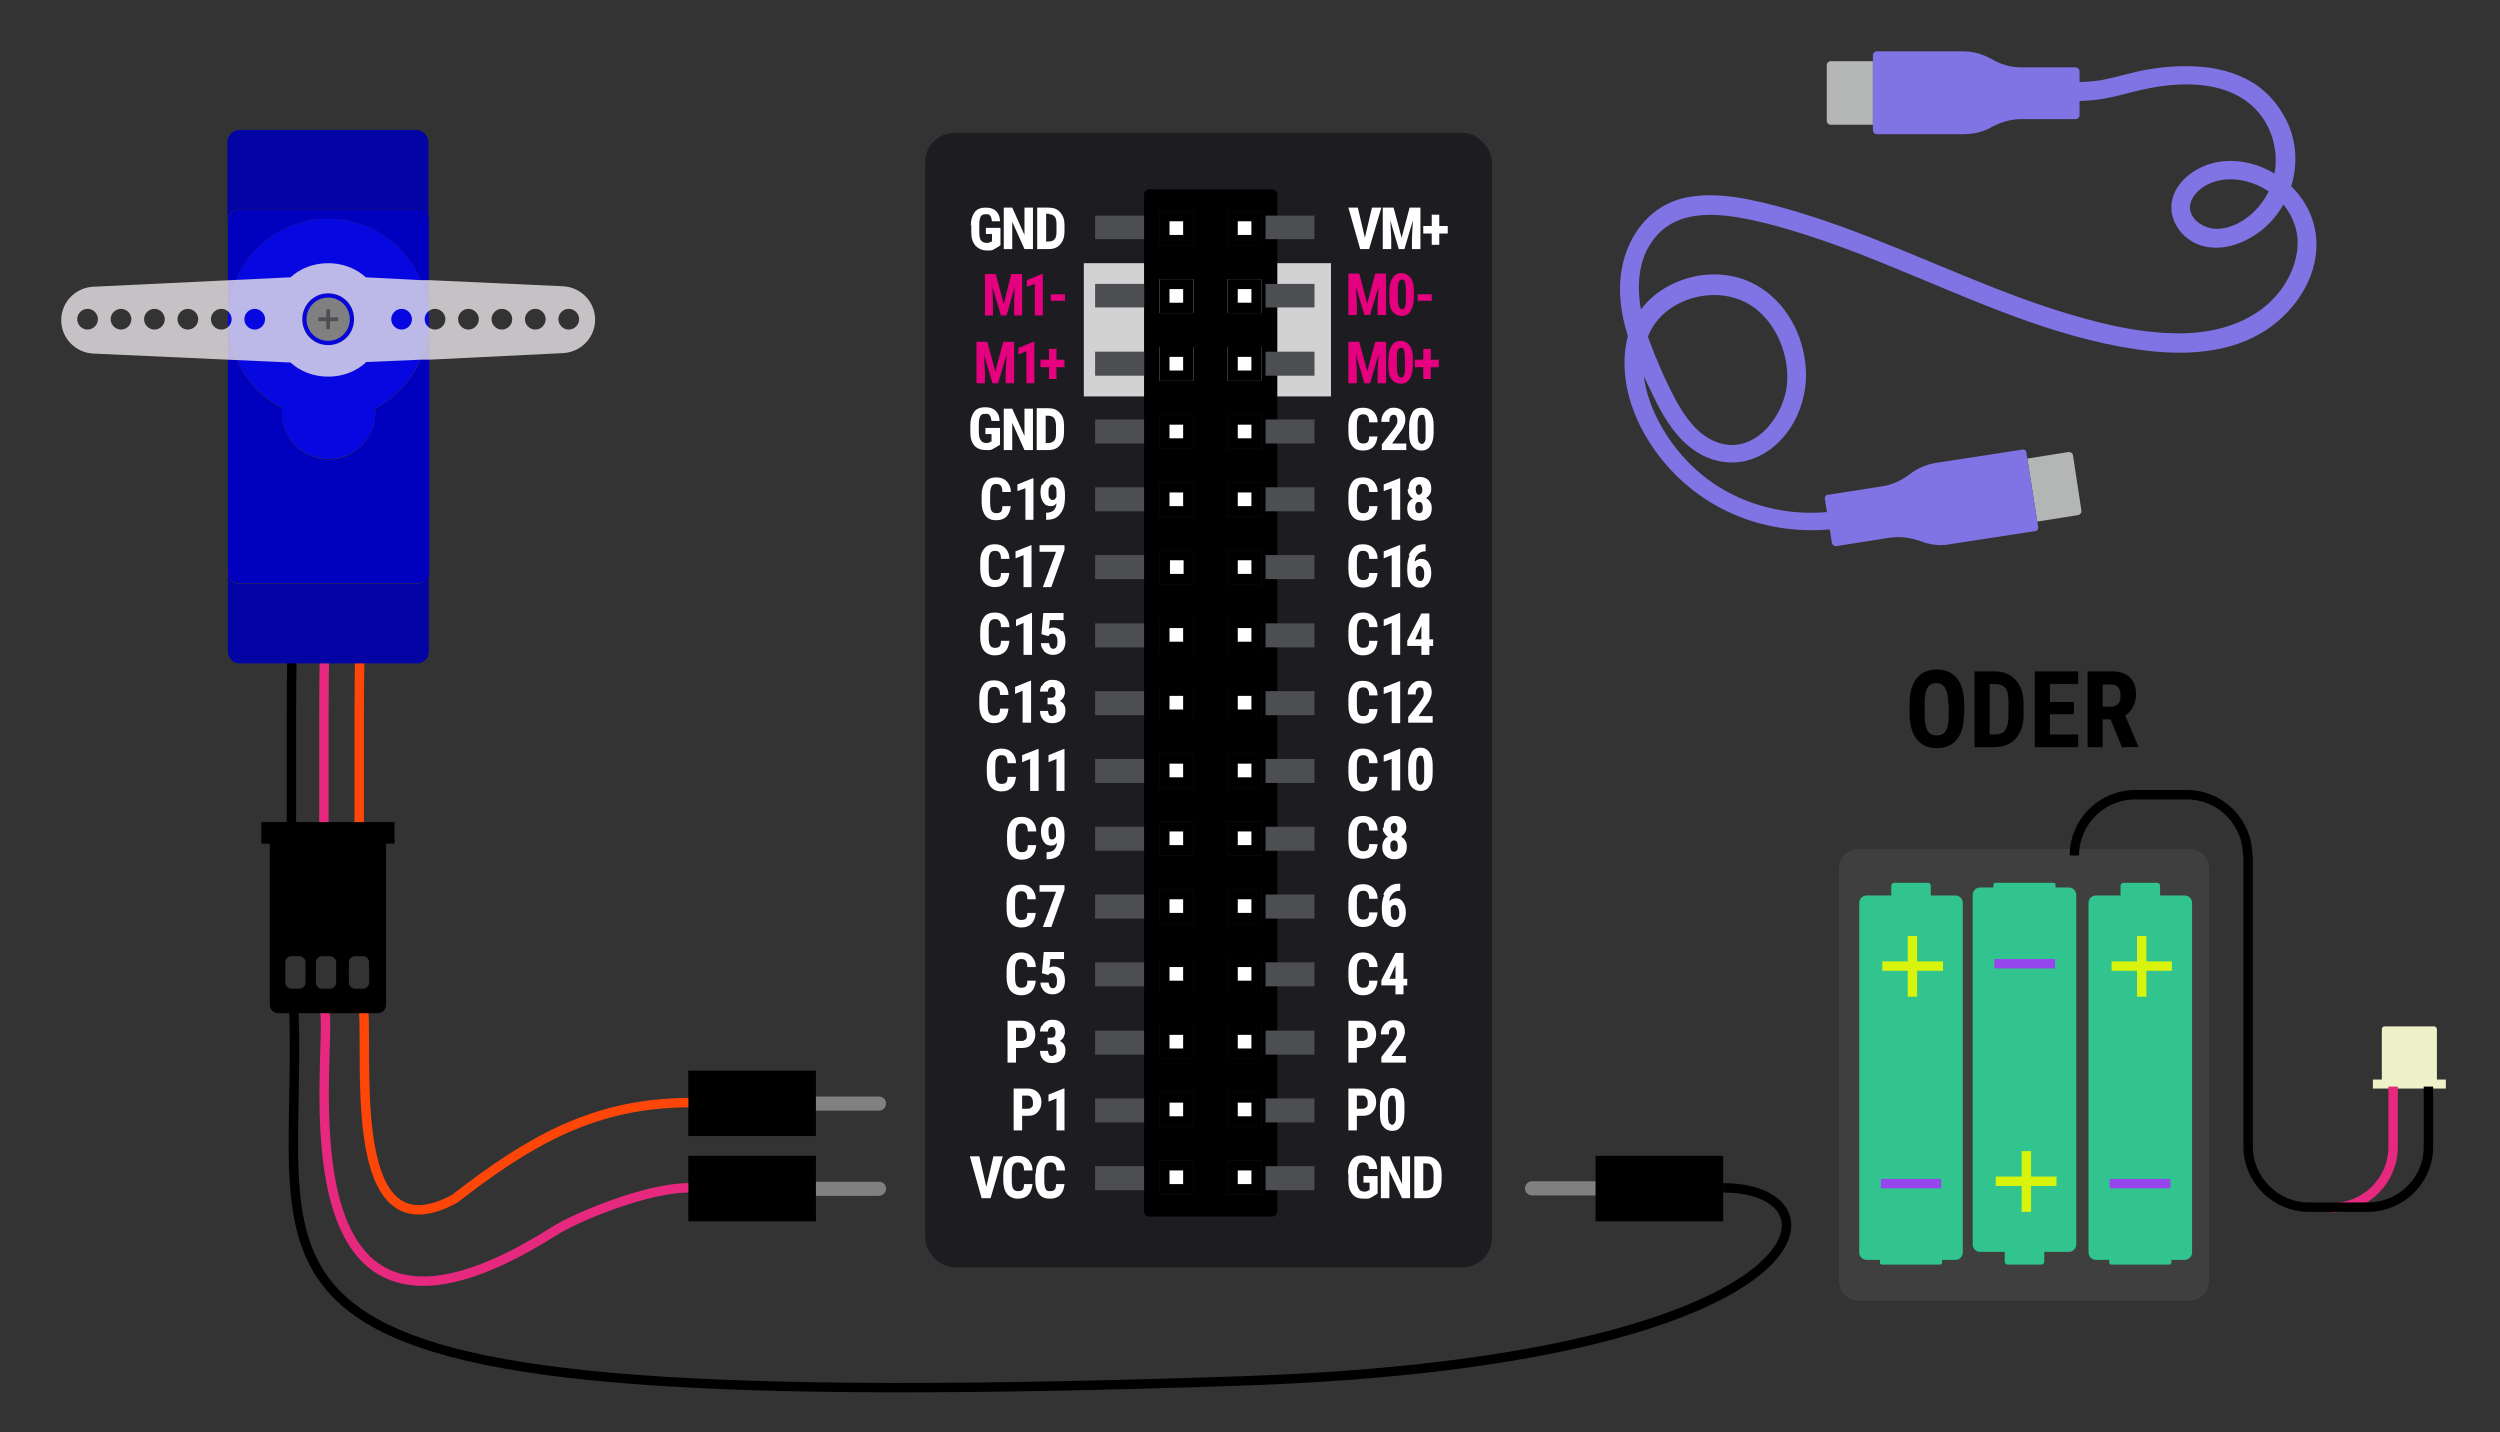 <?xml version="1.0" encoding="UTF-8"?>
<svg id="Ebene_2" xmlns="http://www.w3.org/2000/svg" version="1.1" viewBox="0 0 531 304.2">
  <rect x="0" y="0" width="531" height="304.2" fill="#333333" stroke="none"/>
  <!-- Generator: Adobe Illustrator 29.6.1, SVG Export Plug-In . SVG Version: 2.1.1 Build 9)  -->
  <defs>
    <style>
      .st0, .st1, .st2, .st3, .st4, .st5, .st6 {
        fill: none;
      }

      .st7 {
        fill: #3f3f3f;
      }

      .st8 {
        fill: #b4b5b5;
      }

      .st9 {
        fill: gray;
      }

      .st1 {
        stroke: #e6287e;
      }

      .st1, .st2, .st10, .st3, .st4, .st5, .st6 {
        stroke-miterlimit: 10;
      }

      .st1, .st2, .st10, .st5 {
        stroke-width: 2px;
      }

      .st11 {
        fill: #e4007e;
      }

      .st12 {
        fill: #eff1c8;
      }

      .st13 {
        fill: #c1c5c6;
      }

      .st2 {
        stroke: #ff4609;
      }

      .st14 {
        fill: #0000be;
      }

      .st15, .st10, .st16 {
        fill: #fff;
      }

      .st10, .st5 {
        stroke: #000;
      }

      .st17 {
        fill: #0707e1;
      }

      .st3 {
        stroke: #4d4e51;
        stroke-width: .8px;
      }

      .st4 {
        stroke: #d8f40c;
      }

      .st4, .st6 {
        stroke-width: 2px;
      }

      .st18 {
        fill: #4d4e51;
        fill-rule: evenodd;
      }

      .st19 {
        fill: #0404a4;
      }

      .st20 {
        fill: #0606dc;
      }

      .st21 {
        fill: #31c48f;
      }

      .st22 {
        fill: #eae5e8;
      }

      .st22, .st16 {
        isolation: isolate;
        opacity: .8;
      }

      .st6 {
        stroke: #9745ed;
      }

      .st23 {
        fill: #1d1d21;
      }

      .st24 {
        fill: #8073e4;
      }
    </style>
  </defs>
  <g id="Ebene_2-2">
    <g id="Ebene_1-2">
      <rect class="st23" x="196.5" y="28.2" width="120.4" height="241" rx="6.3" ry="6.3"/>
      <rect class="st16" x="230.2" y="55.9" width="52.5" height="28.3"/>
      <g id="Steckleiste">
        <path d="M244.1,258.4h26.1c.6,0,1.1-.5,1.1-1.1V41.3c0-.6-.5-1.1-1.1-1.1h-26.1c-.6,0-1.1.5-1.1,1.1v216c0,.6.5,1.1,1.1,1.1h0ZM246.3,145.7h7.2v7.2h-7.2v-7.2ZM267.9,246.5v7.2h-7.2v-7.2h7.2ZM253.5,246.5v7.2h-7.2v-7.2h7.2ZM267.9,232.1v7.2h-7.2v-7.2h7.2ZM253.5,232.1v7.2h-7.2v-7.2h7.2ZM267.9,217.7v7.2h-7.2v-7.2h7.2ZM253.5,217.7v7.2h-7.2v-7.2h7.2ZM267.9,203.3v7.2h-7.2v-7.2h7.2ZM253.5,203.3v7.2h-7.2v-7.2h7.2ZM267.9,188.9v7.2h-7.2v-7.2h7.2ZM253.5,188.9v7.2h-7.2v-7.2h7.2ZM267.9,174.5v7.2h-7.2v-7.2h7.2ZM253.5,174.5v7.2h-7.2v-7.2h7.2ZM267.9,160.1v7.2h-7.2v-7.2h7.2ZM253.5,160.1v7.2h-7.2v-7.2h7.2ZM267.9,145.7v7.2h-7.2v-7.2h7.2ZM267.9,131.3v7.2h-7.2v-7.2h7.2ZM253.5,131.3v7.2h-7.2v-7.2h7.2ZM267.9,116.9v7.2h-7.2v-7.2s7.2,0,7.2,0ZM253.5,116.9v7.2h-7.2v-7.2s7.2,0,7.2,0ZM267.9,102.5v7.2h-7.2v-7.2h7.2ZM253.5,102.5v7.2h-7.2v-7.2h7.2ZM267.9,88.1v7.2h-7.2v-7.2s7.2,0,7.2,0ZM253.5,88.1v7.2h-7.2v-7.2s7.2,0,7.2,0ZM267.9,73.7v7.2h-7.2v-7.2h7.2ZM253.5,73.7v7.2h-7.2v-7.2h7.2ZM267.9,59.3v7.2h-7.2v-7.2h7.2ZM253.5,59.3v7.2h-7.2v-7.2h7.2ZM267.9,44.9v7.2h-7.2v-7.2h7.2ZM253.5,44.9v7.2h-7.2v-7.2h7.2Z"/>
        <g id="Aussen">
          <path d="M260.7,253.7h7.2v-7.2h-7.2v7.2ZM266.8,247.6v4.9h-4.9v-4.9h4.9Z"/>
          <path d="M260.7,239.3h7.2v-7.2h-7.2v7.2ZM266.8,233.2v4.9h-4.9v-4.9h4.9Z"/>
          <path d="M260.7,224.9h7.2v-7.2h-7.2v7.2ZM266.8,218.8v4.9h-4.9v-4.9h4.9Z"/>
          <path d="M260.7,210.5h7.2v-7.2h-7.2v7.2ZM266.8,204.4v4.9h-4.9v-4.9h4.9Z"/>
          <path d="M260.7,196.1h7.2v-7.2h-7.2v7.2ZM266.8,190v4.9h-4.9v-4.9h4.9Z"/>
          <path d="M260.7,181.7h7.2v-7.2h-7.2v7.2ZM266.8,175.6v4.9h-4.9v-4.9h4.9Z"/>
          <path d="M260.7,167.3h7.2v-7.2h-7.2v7.2ZM266.8,161.2v4.9h-4.9v-4.9h4.9Z"/>
          <path d="M260.7,152.9h7.2v-7.2h-7.2v7.2ZM266.8,146.8v4.9h-4.9v-4.9h4.9Z"/>
          <path d="M260.7,138.5h7.2v-7.2h-7.2v7.2ZM266.8,132.4v4.9h-4.9v-4.9h4.9Z"/>
          <path d="M260.7,124.1h7.2v-7.2h-7.2v7.2ZM266.8,118v4.9h-4.9v-4.9h4.9Z"/>
          <path d="M260.7,109.7h7.2v-7.2h-7.2v7.2ZM266.8,103.6v4.9h-4.9v-4.9h4.9Z"/>
          <path d="M260.7,95.3h7.2v-7.2h-7.2s0,7.2,0,7.2ZM266.8,89.2v4.9h-4.9v-4.9h4.9Z"/>
          <path d="M260.7,80.9h7.2v-7.2h-7.2v7.2ZM266.8,74.8v4.9h-4.9v-4.9h4.9Z"/>
          <path d="M260.7,66.5h7.2v-7.2h-7.2v7.2ZM266.8,60.4v4.9h-4.9v-4.9h4.9Z"/>
          <path d="M260.7,52.1h7.2v-7.2h-7.2v7.2ZM266.8,46v4.9h-4.9v-4.9s4.9,0,4.9,0Z"/>
          <path d="M246.3,253.7h7.2v-7.2h-7.2v7.2ZM252.4,247.6v4.9h-4.9v-4.9h4.9Z"/>
          <path d="M246.3,239.3h7.2v-7.2h-7.2v7.2ZM252.4,233.2v4.9h-4.9v-4.9h4.9Z"/>
          <path d="M246.3,224.9h7.2v-7.2h-7.2v7.2ZM252.4,218.8v4.9h-4.9v-4.9h4.9Z"/>
          <path d="M246.3,210.5h7.2v-7.2h-7.2v7.2ZM252.4,204.4v4.9h-4.9v-4.9h4.9Z"/>
          <path d="M246.3,196.1h7.2v-7.2h-7.2v7.2ZM252.4,190v4.9h-4.9v-4.9h4.9Z"/>
          <path d="M246.3,181.7h7.2v-7.2h-7.2v7.2ZM252.4,175.6v4.9h-4.9v-4.9h4.9Z"/>
          <path d="M246.3,167.3h7.2v-7.2h-7.2v7.2ZM252.4,161.2v4.9h-4.9v-4.9h4.9Z"/>
          <path d="M246.3,152.9h7.2v-7.2h-7.2v7.2ZM252.4,146.8v4.9h-4.9v-4.9h4.9Z"/>
          <path d="M246.3,138.5h7.2v-7.2h-7.2v7.2ZM252.4,132.4v4.9h-4.9v-4.9h4.9Z"/>
          <path d="M246.3,124.1h7.2v-7.2h-7.2v7.2ZM252.4,118v4.9h-4.9v-4.9h4.9Z"/>
          <path d="M246.3,109.7h7.2v-7.2h-7.2v7.2ZM252.4,103.6v4.9h-4.9v-4.9h4.9Z"/>
          <path d="M246.3,95.3h7.2v-7.2h-7.2s0,7.2,0,7.2ZM252.4,89.2v4.9h-4.9v-4.9h4.9Z"/>
          <path d="M246.3,80.9h7.2v-7.2h-7.2v7.2ZM252.4,74.8v4.9h-4.9v-4.9h4.9Z"/>
          <path d="M246.3,66.5h7.2v-7.2h-7.2v7.2ZM252.4,60.4v4.9h-4.9v-4.9h4.9Z"/>
          <path d="M246.3,52.1h7.2v-7.2h-7.2v7.2ZM252.4,46v4.9h-4.9v-4.9s4.9,0,4.9,0Z"/>
        </g>
        <g id="Innen">
          <rect class="st10" x="261.9" y="247.6" width="4.9" height="4.9"/>
          <rect class="st10" x="261.9" y="233.2" width="4.9" height="4.9"/>
          <rect class="st10" x="261.9" y="218.8" width="4.9" height="4.9"/>
          <rect class="st10" x="261.9" y="204.4" width="4.9" height="4.9"/>
          <rect class="st10" x="261.9" y="190" width="4.9" height="4.9"/>
          <rect class="st10" x="261.9" y="175.6" width="4.9" height="4.9"/>
          <rect class="st10" x="261.9" y="161.2" width="4.9" height="4.9"/>
          <rect class="st10" x="261.9" y="146.8" width="4.9" height="4.9"/>
          <rect class="st10" x="261.9" y="132.4" width="4.9" height="4.9"/>
          <rect class="st10" x="261.9" y="118" width="4.9" height="4.9"/>
          <rect class="st10" x="261.9" y="103.6" width="4.9" height="4.9"/>
          <rect class="st10" x="261.9" y="89.2" width="4.9" height="4.9"/>
          <rect class="st10" x="261.9" y="74.8" width="4.9" height="4.9"/>
          <rect class="st10" x="261.9" y="60.4" width="4.9" height="4.9"/>
          <rect class="st10" x="261.9" y="46" width="4.9" height="4.9"/>
          <rect class="st10" x="247.4" y="247.6" width="4.9" height="4.9"/>
          <rect class="st10" x="247.4" y="233.2" width="4.9" height="4.9"/>
          <rect class="st10" x="247.4" y="218.8" width="4.9" height="4.9"/>
          <rect class="st10" x="247.4" y="204.4" width="4.9" height="4.9"/>
          <rect class="st10" x="247.4" y="190" width="4.9" height="4.9"/>
          <rect class="st10" x="247.4" y="175.6" width="4.9" height="4.9"/>
          <rect class="st10" x="247.4" y="161.2" width="4.9" height="4.9"/>
          <rect class="st10" x="247.4" y="146.8" width="4.9" height="4.9"/>
          <rect class="st10" x="247.4" y="132.4" width="4.9" height="4.9"/>
          <path id="_Pfad_" class="st10" d="M252.4,118v4.9h-4.9v-4.9h4.9Z"/>
          <rect class="st10" x="247.4" y="103.6" width="4.9" height="4.9"/>
          <rect class="st10" x="247.4" y="89.2" width="4.9" height="4.9"/>
          <rect class="st10" x="247.4" y="74.8" width="4.9" height="4.9"/>
          <rect class="st10" x="247.4" y="60.4" width="4.9" height="4.9"/>
          <rect class="st10" x="247.4" y="46" width="4.9" height="4.9"/>
        </g>
        <g id="Fuesse">
          <rect class="st13" x="271.3" y="248.7" width="6.2" height="2.8"/>
          <rect class="st13" x="271.3" y="234.3" width="6.2" height="2.8"/>
          <rect class="st13" x="271.3" y="219.9" width="6.2" height="2.8"/>
          <rect class="st13" x="271.3" y="205.5" width="6.2" height="2.8"/>
          <rect class="st13" x="271.3" y="191.1" width="6.2" height="2.8"/>
          <rect class="st13" x="271.3" y="176.7" width="6.2" height="2.8"/>
          <rect class="st13" x="271.3" y="162.3" width="6.2" height="2.8"/>
          <rect class="st13" x="271.3" y="147.9" width="6.2" height="2.8"/>
          <rect class="st13" x="271.3" y="133.5" width="6.2" height="2.8"/>
          <rect class="st13" x="271.3" y="119.1" width="6.2" height="2.8"/>
          <rect class="st13" x="271.3" y="104.7" width="6.2" height="2.8"/>
          <rect class="st13" x="271.3" y="90.3" width="6.2" height="2.8"/>
          <rect class="st13" x="271.3" y="75.9" width="6.2" height="2.8"/>
          <rect class="st13" x="271.3" y="61.5" width="6.2" height="2.8"/>
          <rect class="st13" x="271.3" y="47.1" width="6.2" height="2.8"/>
          <rect class="st13" x="236.7" y="248.7" width="6.2" height="2.8"/>
          <rect class="st13" x="236.7" y="234.3" width="6.2" height="2.8"/>
          <rect class="st13" x="236.7" y="219.9" width="6.2" height="2.8"/>
          <rect class="st13" x="236.7" y="205.5" width="6.2" height="2.8"/>
          <rect class="st13" x="236.7" y="191.1" width="6.2" height="2.8"/>
          <rect class="st13" x="236.7" y="176.7" width="6.2" height="2.8"/>
          <rect class="st13" x="236.7" y="162.3" width="6.2" height="2.8"/>
          <rect class="st13" x="236.7" y="147.9" width="6.2" height="2.8"/>
          <rect class="st13" x="236.7" y="133.5" width="6.2" height="2.8"/>
          <rect class="st13" x="236.7" y="119.1" width="6.2" height="2.8"/>
          <rect class="st13" x="236.7" y="104.7" width="6.2" height="2.8"/>
          <rect class="st13" x="236.7" y="90.3" width="6.2" height="2.8"/>
          <rect class="st13" x="236.7" y="75.9" width="6.2" height="2.8"/>
          <rect class="st13" x="236.7" y="61.5" width="6.2" height="2.8"/>
          <rect class="st13" x="236.7" y="47.1" width="6.2" height="2.8"/>
        </g>
      </g>
      <path class="st18" d="M243,247.7v5.1h-10.4v-5.1h10.4Z"/>
      <path class="st18" d="M279.2,247.7v5.1h-10.4v-5.1h10.4Z"/>
      <path class="st18" d="M243,233.3v5.1h-10.4v-5.1h10.4Z"/>
      <path class="st18" d="M279.2,233.3v5.1h-10.4v-5.1h10.4Z"/>
      <path class="st18" d="M243,218.9v5.1h-10.4v-5.1h10.4Z"/>
      <path class="st18" d="M279.2,218.9v5.1h-10.4v-5.1h10.4Z"/>
      <path class="st18" d="M243,204.4v5.1h-10.4v-5.1h10.4Z"/>
      <path class="st18" d="M279.2,204.4v5.1h-10.4v-5.1h10.4Z"/>
      <path class="st18" d="M243,190v5.1h-10.4v-5.1h10.4Z"/>
      <path class="st18" d="M279.2,190v5.1h-10.4v-5.1h10.4Z"/>
      <path class="st18" d="M243,175.6v5.1h-10.4v-5.1h10.4Z"/>
      <path class="st18" d="M279.2,175.6v5.1h-10.4v-5.1h10.4Z"/>
      <path class="st18" d="M243,161.2v5.1h-10.4v-5.1h10.4Z"/>
      <path class="st18" d="M279.2,161.2v5.1h-10.4v-5.1h10.4Z"/>
      <path class="st18" d="M243,146.8v5.1h-10.4v-5.1h10.4Z"/>
      <path class="st18" d="M279.2,146.8v5.1h-10.4v-5.1h10.4Z"/>
      <path class="st18" d="M243,132.4v5.1h-10.4v-5.1h10.4Z"/>
      <path class="st18" d="M279.2,132.4v5.1h-10.4v-5.1h10.4Z"/>
      <path class="st18" d="M243,117.9v5.1h-10.4v-5.1h10.4Z"/>
      <path class="st18" d="M279.2,117.9v5.1h-10.4v-5.1h10.4Z"/>
      <path class="st18" d="M243,103.5v5.1h-10.4v-5.1h10.4Z"/>
      <path class="st18" d="M279.2,103.5v5.1h-10.4v-5.1h10.4Z"/>
      <path class="st18" d="M243,89.1v5.1h-10.4v-5.1h10.4Z"/>
      <path class="st18" d="M279.2,89.1v5.1h-10.4v-5.1h10.4Z"/>
      <path class="st18" d="M243,74.7v5.1h-10.4v-5.1h10.4Z"/>
      <path class="st18" d="M279.2,74.7v5.1h-10.4v-5.1h10.4Z"/>
      <path class="st18" d="M243,60.3v5h-10.4v-5h10.4Z"/>
      <path class="st18" d="M279.2,60.3v5h-10.4v-5h10.4Z"/>
      <path class="st18" d="M243,45.8v5h-10.4v-5h10.4Z"/>
      <path class="st18" d="M279.2,45.8v5h-10.4v-5h10.4Z"/>
      <polygon class="st11" points="213.1 72.6 211.4 78.9 209.7 72.6 207.4 72.6 207.4 81.4 209.2 81.4 209.2 79 209 75.3 210.8 81.4 212 81.4 213.8 75.3 213.6 79 213.6 81.4 215.4 81.4 215.4 72.6 213.1 72.6"/>
      <polygon class="st11" points="216.3 75.3 218 74.6 218 81.4 219.7 81.4 219.7 72.6 219.5 72.6 216.3 73.9 216.3 75.3"/>
      <polygon class="st11" points="221 76.4 221 78 222.8 78 222.8 80.5 224.4 80.5 224.4 78 226.1 78 226.1 76.4 224.4 76.4 224.4 74.1 222.8 74.1 222.8 76.4 221 76.4"/>
      <polygon class="st11" points="214.8 58.2 213.2 64.6 211.5 58.2 209.2 58.2 209.2 67 210.9 67 210.9 64.6 210.8 61 212.6 67 213.8 67 215.5 61 215.4 64.6 215.4 67 217.1 67 217.1 58.2 214.8 58.2"/>
      <rect class="st11" x="223.2" y="62.5" width="3" height="1.4"/>
      <polygon class="st11" points="218.1 60.9 219.8 60.3 219.8 67 221.5 67 221.5 58.2 221.3 58.2 218.1 59.5 218.1 60.9"/>
      <polygon class="st15" points="213.2 52.9 213.2 52.9 215 52.9 215 52.9 215 47.1 217.6 52.9 219.4 52.9 219.4 52.9 219.4 44.1 219.4 44.1 217.6 44.1 217.6 44.1 217.6 49.9 215 44.1 213.2 44.1 213.2 44.1 213.2 52.9"/>
      <path class="st15" d="M206.3,47.8h0v1.6h0c0,1.2.3,2.1.9,2.8.6.6,1.4,1,2.4,1s1.1,0,1.6-.3.9-.5,1.3-.8h0v-3.7h-3.1v1.3h1.3v1.6h-.2c-.2.2-.5.3-.9.3-.6,0-.9-.2-1.2-.5s-.4-1-.4-1.8v-1.6c0-.8.1-1.3.3-1.7s.6-.5,1.1-.5.7,0,.9.3c.2.2.3.6.4,1.2h1.7c0-1-.4-1.8-.9-2.2-.5-.5-1.2-.7-2.2-.7s-1.8.3-2.3,1c-.5.7-.8,1.6-.8,2.8h0Z"/>
      <path class="st15" d="M220.4,52.9h2.3c1.1,0,1.9-.3,2.5-1,.6-.7.9-1.6.9-2.7h0v-1.4h0c0-1.2-.3-2-.9-2.7-.6-.7-1.4-1-2.5-1h-2.4v8.9h0ZM222.8,45.5c.6,0,.9.2,1.2.5s.4.9.4,1.7v1.5c0,.8-.1,1.3-.4,1.6-.2.3-.7.5-1.3.5h-.5v-5.9s.6,0,.6,0Z"/>
      <polygon class="st15" points="210.4 254.5 213 245.6 211 245.6 209.5 252.1 208 245.6 206 245.6 208.5 254.5 210.4 254.5"/>
      <path class="st15" d="M213.1,249.3v1.5c0,1.2.3,2.2.8,2.8s1.3,1,2.3,1,1.7-.3,2.2-.8.8-1.3.9-2.3h-1.8c0,.6-.1,1-.3,1.2-.2.2-.5.3-1,.3s-.8-.2-1-.5c-.2-.3-.3-.9-.3-1.8v-1.7c0-.8.1-1.3.3-1.6.2-.3.5-.5,1-.5s.8.1,1,.4c.2.2.3.7.3,1.3h1.8c0-1-.4-1.8-.9-2.3-.5-.5-1.2-.8-2.2-.8s-1.8.3-2.3,1-.8,1.6-.8,2.8h0Z"/>
      <path class="st15" d="M219.9,249.3v1.5c0,1.2.3,2.1.8,2.8,0,0,0,0,0,0,.5.7,1.3,1,2.3,1s1.7-.3,2.2-.8.8-1.3.9-2.3h-1.8c0,.6-.1,1-.3,1.2-.2.2-.5.3-1,.3s-.7-.1-.9-.4c0,0,0,0,0-.1-.2-.3-.3-.9-.3-1.8v-1.7c0-.8.1-1.3.3-1.6.2-.3.5-.5,1-.5s.8.1,1,.4c.2.2.3.7.3,1.3h1.8c0-1-.4-1.8-.9-2.3-.5-.5-1.2-.8-2.2-.8s-1.8.3-2.3,1-.8,1.6-.8,2.8h0Z"/>
      <polygon class="st15" points="215 95.6 215 89.8 217.6 95.6 219.4 95.6 219.4 86.8 217.6 86.8 217.6 92.6 215 86.8 213.2 86.8 213.2 95.6 215 95.6"/>
      <path class="st15" d="M212.4,94.6v-3.7h-3.1v1.3h1.3v1.6h-.2c-.2.2-.5.3-.9.3-.6,0-.9-.2-1.2-.6s-.4-1-.4-1.8v-1.6c0-.8.1-1.3.3-1.7s.6-.5,1.1-.5.7,0,.9.3c.2.2.3.6.4,1.2h1.7c0-1-.4-1.8-.9-2.2-.5-.5-1.2-.7-2.2-.7s-1.8.3-2.3,1c-.5.7-.8,1.6-.8,2.8v1.6c0,1.2.3,2.1.9,2.8.6.6,1.4.9,2.4.9s1.1,0,1.6-.3.9-.5,1.3-.8h0Z"/>
      <path class="st15" d="M222.6,95.6c1.1,0,1.9-.3,2.5-1,.6-.7.9-1.6.9-2.8v-1.4c0-1.2-.3-2.1-.9-2.7-.6-.7-1.4-1-2.5-1h-2.4v8.9h2.3ZM222.1,94.2v-5.9h.6c.6,0,.9.2,1.2.5.2.3.4.9.4,1.7v1.5c0,.8-.1,1.3-.4,1.6s-.7.5-1.3.5h-.5Z"/>
      <polygon class="st15" points="219.5 110.4 219.5 101.6 219.3 101.6 216.1 102.9 216.1 104.3 217.8 103.7 217.8 110.4 219.5 110.4"/>
      <path class="st15" d="M214.7,107.5h-1.8c0,.6-.1,1-.3,1.2s-.5.3-1,.3-.8-.2-1-.5c-.2-.3-.3-.9-.3-1.8v-1.7c0-.8.1-1.3.3-1.7s.5-.5,1-.5.8.1,1,.4c.2.2.3.7.3,1.3h1.8c0-1-.4-1.8-.9-2.3-.5-.5-1.2-.8-2.2-.8s-1.8.3-2.3,1-.8,1.6-.8,2.8v1.5c0,1.2.3,2.2.8,2.8.5.7,1.3,1,2.3,1s1.7-.3,2.2-.8c.5-.5.8-1.3.9-2.3h0Z"/>
      <path class="st15" d="M221.3,102.9c-.2.5-.3,1-.3,1.6,0,.9.2,1.6.6,2.2s.9.8,1.6.8.8-.2,1.2-.6c0,.7-.3,1.2-.6,1.5-.3.3-.9.5-1.5.5h-.1v1.5h.2c1.2,0,2.2-.4,2.8-1.3.7-.8,1-2,1-3.5v-.6c0-.7-.1-1.3-.3-1.9s-.5-1-.9-1.3c-.4-.3-.8-.4-1.3-.4s-.9.1-1.3.4c-.4.3-.7.7-.9,1.1h0ZM224.2,103.3c.2.3.2.8.2,1.4v.8c-.2.4-.4.7-.8.7s-.5-.2-.7-.4-.2-.7-.2-1.2,0-.9.2-1.2c.1-.3.4-.5.6-.5s.5.2.6.5Z"/>
      <polygon class="st15" points="226.1 168 226.1 159.1 225.9 159.1 222.7 160.4 222.7 161.9 224.4 161.2 224.4 168 226.1 168"/>
      <polygon class="st15" points="220.4 159.1 217.1 160.4 217.1 161.9 218.8 161.2 218.8 168 220.6 168 220.6 159.1 220.4 159.1"/>
      <path class="st15" d="M215.8,165h-1.8c0,.6-.1,1-.3,1.2-.2.2-.5.3-1,.3s-.8-.2-1-.5c-.2-.3-.3-.9-.3-1.8v-1.7c0-.8.1-1.3.3-1.6.2-.3.5-.5,1-.5s.8.1,1,.4c.2.2.3.7.3,1.3h1.8c0-1-.4-1.8-.9-2.3-.5-.5-1.2-.8-2.2-.8s-1.8.3-2.3,1-.8,1.6-.8,2.8v1.5c0,1.2.3,2.2.8,2.8s1.3,1,2.3,1,1.7-.3,2.2-.8.8-1.3.9-2.3h0Z"/>
      <path class="st15" d="M221.2,145.7c-.2.4-.3.8-.3,1.2h1.7c0-.3,0-.5.2-.7s.4-.3.6-.3.5.1.6.3.2.5.2.8,0,.7-.2.9c-.1.2-.4.3-.7.3h-.8v1.4h.9c.7,0,1,.4,1,1.3s0,.7-.3.9-.4.3-.7.3-.5-.1-.6-.3-.2-.5-.2-.8h-1.7c0,.8.2,1.4.7,1.9s1.1.7,1.9.7,1.5-.2,2-.7c.5-.5.8-1.1.8-1.9s-.1-.9-.3-1.3c-.2-.4-.5-.6-.9-.8.3-.2.6-.4.8-.8s.3-.7.3-1.1c0-.8-.2-1.4-.7-1.9s-1.1-.7-1.9-.7-.9.1-1.3.3c-.4.2-.7.5-.9.9h0Z"/>
      <path class="st15" d="M208,148.3v1.5c0,1.2.3,2.2.8,2.8s1.3,1,2.3,1,1.7-.3,2.2-.8.8-1.3.9-2.3h-1.8c0,.6-.1,1-.3,1.2-.2.2-.5.3-1,.3s-.8-.2-1-.5c-.2-.3-.3-.9-.3-1.8v-1.7c0-.8.1-1.3.3-1.6.2-.3.5-.5,1-.5s.8.1,1,.4c.2.2.3.7.3,1.3h1.8c0-1-.4-1.8-.9-2.3-.5-.5-1.2-.8-2.2-.8s-1.8.3-2.3,1-.8,1.6-.8,2.8h0Z"/>
      <polygon class="st15" points="219 153.5 219 144.6 218.8 144.6 215.6 145.9 215.6 147.4 217.2 146.7 217.2 153.5 219 153.5"/>
      <path class="st15" d="M220.1,179.5h-1.8c0,.6-.1,1-.3,1.2s-.5.3-1,.3-.8-.2-1-.5c-.2-.3-.3-.9-.3-1.8v-1.7c0-.8.1-1.3.3-1.6s.5-.5,1-.5.8.1,1,.4c.2.2.3.7.3,1.3h1.8c0-1-.4-1.8-.9-2.3-.5-.5-1.2-.8-2.2-.8s-1.8.3-2.3,1-.8,1.6-.8,2.8v1.5c0,1.2.3,2.2.8,2.8s1.3,1,2.3,1,1.7-.3,2.2-.8c.5-.5.8-1.3.9-2.3h0Z"/>
      <path class="st15" d="M225.1,181.2c.7-.9,1-2,1-3.5v-.6c0-.7-.1-1.3-.3-1.9s-.5-1-.9-1.3-.8-.4-1.3-.4-.9.1-1.3.4c-.4.3-.7.6-.9,1.1s-.3,1-.3,1.6c0,.9.2,1.6.6,2.2s.9.8,1.6.8.8-.2,1.2-.6c0,.7-.3,1.2-.6,1.5s-.9.5-1.5.5h-.1v1.5h.2c1.2,0,2.2-.4,2.8-1.3h0ZM222.9,177.8c-.2-.3-.2-.7-.2-1.2s0-.9.2-1.2.4-.5.6-.5.5.2.6.5.2.8.2,1.4v.8c-.2.4-.4.7-.8.7s-.5-.1-.7-.4h0Z"/>
      <path class="st15" d="M225.5,134.1c-.4-.5-1-.8-1.7-.8s-.7.1-1,.3l.2-1.9h2.9v-1.5h-4.3l-.4,4.5,1.4.4h.1c.2-.4.4-.5.8-.5s.6.1.8.4c.2.3.3.6.3,1.2s0,.9-.2,1.2-.4.4-.7.4-.4-.1-.6-.3c-.1-.2-.2-.5-.3-.9h-1.7c0,.5.1.9.4,1.3.2.4.5.7.9.9s.8.3,1.3.3c.8,0,1.4-.3,1.9-.8.5-.5.7-1.3.7-2.1s-.2-1.7-.6-2.2h0Z"/>
      <polygon class="st15" points="215.8 133 217.4 132.3 217.4 139.1 219.2 139.1 219.2 130.2 219 130.2 215.8 131.6 215.8 133"/>
      <path class="st15" d="M214.4,136.1h-1.8c0,.6-.1,1-.3,1.2s-.5.3-1,.3-.8-.2-1-.5c-.2-.3-.3-.9-.3-1.8v-1.7c0-.8.1-1.3.3-1.6s.5-.5,1-.5.8.1,1,.4c.2.2.3.7.3,1.3h1.8c0-1-.4-1.8-.9-2.3-.5-.5-1.2-.8-2.2-.8s-1.8.3-2.3,1-.8,1.6-.8,2.8v1.5c0,1.2.3,2.2.8,2.8s1.3,1,2.3,1,1.7-.3,2.2-.8c.5-.5.8-1.3.9-2.3h0Z"/>
      <polygon class="st15" points="226.1 115.8 220.8 115.8 220.8 117.2 224.3 117.2 221.5 124.7 223.3 124.7 226.1 116.8 226.1 115.8"/>
      <polygon class="st15" points="215.7 118.6 217.4 117.9 217.4 124.7 219.1 124.7 219.1 115.8 219 115.8 215.7 117.1 215.7 118.6"/>
      <path class="st15" d="M214.4,121.7h-1.8c0,.6-.1,1-.3,1.2-.2.2-.5.3-1,.3s-.8-.2-1-.5c-.2-.3-.3-.9-.3-1.8v-1.7c0-.8.1-1.3.3-1.7.2-.3.5-.5,1-.5s.8.1,1,.4c.2.2.3.7.3,1.3h1.8c0-1-.4-1.8-.9-2.3-.5-.5-1.2-.8-2.2-.8s-1.8.3-2.3,1c-.6.7-.8,1.6-.8,2.8v1.5c0,1.2.3,2.2.8,2.8s1.3,1,2.3,1,1.7-.3,2.2-.8.8-1.3.9-2.3h0Z"/>
      <polygon class="st15" points="224.3 189.4 221.5 196.9 223.3 196.9 226.1 189 226.1 188 220.8 188 220.8 189.4 224.3 189.4"/>
      <path class="st15" d="M213.8,191.7v1.5c0,1.2.3,2.2.8,2.8s1.3,1,2.3,1,1.7-.3,2.2-.8c.5-.5.8-1.3.9-2.3h-1.8c0,.6-.1,1-.3,1.2-.2.2-.5.3-1,.3s-.8-.2-1-.5c-.2-.3-.3-.9-.3-1.8v-1.7c0-.8.1-1.3.3-1.6.2-.3.5-.5,1-.5s.8.1,1,.4c.2.2.3.7.3,1.3h1.8c0-1-.4-1.8-.9-2.3-.5-.5-1.2-.8-2.2-.8s-1.8.3-2.3,1-.8,1.6-.8,2.8h0Z"/>
      <path class="st15" d="M222.5,207.2h.1c.2-.4.4-.5.8-.5s.6.1.8.4c.2.3.3.6.3,1.2s0,.9-.2,1.2-.4.4-.7.4-.4-.1-.6-.3c-.1-.2-.2-.5-.3-.9h-1.7c0,.5.1.9.4,1.3.2.4.5.7.9.9s.8.3,1.3.3c.8,0,1.4-.3,1.9-.8.5-.5.7-1.3.7-2.1s-.2-1.7-.6-2.2c-.4-.5-1-.8-1.7-.8s-.7.1-1,.3l.2-1.9h2.9v-1.5h-4.3l-.4,4.5,1.4.4h0Z"/>
      <path class="st15" d="M213.8,206.1v1.5c0,1.2.3,2.2.8,2.8s1.3,1,2.3,1,1.7-.3,2.2-.8c.5-.5.8-1.3.9-2.3h-1.8c0,.6-.1,1-.3,1.2s-.5.3-1,.3-.8-.2-1-.5c-.2-.3-.3-.9-.3-1.8v-1.7c0-.8.1-1.3.3-1.6s.5-.5,1-.5.8.1,1,.4c.2.2.3.7.3,1.3h1.8c0-1-.4-1.8-.9-2.3-.5-.5-1.2-.8-2.2-.8s-1.8.3-2.3,1-.8,1.6-.8,2.8h0Z"/>
      <path class="st15" d="M221.2,217.9c-.2.4-.3.8-.3,1.2h1.7c0-.3,0-.5.2-.7s.4-.3.6-.3.5.1.6.3.2.5.2.8,0,.7-.2.9c-.1.2-.4.3-.7.3h-.8v1.4h.9c.7,0,1,.4,1,1.3s0,.7-.3.9-.4.3-.7.3-.5-.1-.6-.3-.2-.5-.2-.8h-1.7c0,.8.2,1.4.7,1.9s1.1.7,1.9.7,1.5-.2,2-.7c.5-.5.8-1.1.8-1.9s-.1-.9-.3-1.3c-.2-.4-.5-.6-.9-.8.3-.2.6-.4.8-.8s.3-.7.3-1.1c0-.8-.2-1.4-.7-1.9s-1.1-.7-1.9-.7-.9.1-1.3.3c-.4.2-.7.5-.9.9h0Z"/>
      <path class="st15" d="M217,222.6c.9,0,1.6-.2,2.1-.8.5-.5.8-1.2.8-2.1s-.3-1.6-.8-2.1-1.2-.8-2.1-.8h-3v8.9h1.8v-3.1h1.2ZM215.8,221.1v-2.8h1.2c.3,0,.6.1.8.4s.3.6.3,1.1,0,.8-.3,1-.4.3-.8.3h-1.2Z"/>
      <polygon class="st15" points="225.9 231.2 222.7 232.5 222.7 234 224.4 233.3 224.4 240.1 226.1 240.1 226.1 231.2 225.9 231.2"/>
      <path class="st15" d="M218.3,237c.9,0,1.6-.2,2.1-.8.5-.5.8-1.2.8-2.1s-.3-1.6-.8-2.1-1.2-.8-2.1-.8h-3v8.9h1.8v-3.1h1.2ZM217.1,235.5v-2.8h1.2c.3,0,.6.1.8.4s.3.6.3,1.1,0,.8-.3,1-.4.3-.8.3h-1.2Z"/>
      <polygon class="st11" points="292.1 72.6 290.4 78.9 288.7 72.6 286.4 72.6 286.4 81.4 288.2 81.4 288.2 79 288 75.3 289.8 81.4 291 81.4 292.8 75.3 292.6 79 292.6 81.4 294.4 81.4 294.4 72.6 292.1 72.6"/>
      <polygon class="st11" points="300.5 76.4 300.5 78 302.3 78 302.3 80.5 303.9 80.5 303.9 78 305.6 78 305.6 76.4 303.9 76.4 303.9 74.1 302.3 74.1 302.3 76.4 300.5 76.4"/>
      <path class="st11" d="M299.4,80.5c.4-.7.7-1.6.7-2.8v-1.6c0-1.2-.2-2.1-.7-2.7-.4-.6-1.1-1-1.9-1s-1.5.3-1.9,1c-.4.6-.7,1.6-.7,2.8v1.7c0,1.2.2,2.1.7,2.7s1.1.9,1.9.9,1.5-.3,1.9-1h0ZM296.9,79.6c-.1-.3-.2-.9-.2-1.6v-2.2c0-1.3.3-1.9.9-1.9s.5.2.6.5c.1.3.2.9.2,1.6v2.2c0,.7,0,1.2-.2,1.5-.1.3-.3.5-.6.5s-.5-.2-.6-.5h0Z"/>
      <polygon class="st11" points="292.1 58.1 290.4 64.5 288.7 58.1 286.4 58.1 286.4 66.9 288.2 66.9 288.2 64.6 288 60.9 289.8 66.9 291 66.9 292.8 60.9 292.6 64.6 292.6 66.9 294.4 66.9 294.4 58.1 292.1 58.1"/>
      <rect class="st11" x="301.1" y="62.5" width="3" height="1.4"/>
      <path class="st11" d="M299.6,66.1c.4-.7.7-1.6.7-2.8v-1.6c0-1.2-.2-2.1-.7-2.7s-1.1-1-1.9-1-1.5.3-1.9,1c-.4.6-.7,1.6-.7,2.8v1.7c0,1.2.2,2.1.7,2.7s1.1.9,1.9.9,1.5-.3,1.9-1h0ZM297.1,65.1c-.1-.3-.2-.9-.2-1.6v-2.2c0-1.3.3-1.9.9-1.9s.5.2.6.5.2.9.2,1.6v2.2c0,.7,0,1.2-.2,1.5-.1.3-.3.5-.6.5s-.5-.2-.6-.5h0Z"/>
      <polygon class="st15" points="293.7 52.9 293.7 52.9 295.5 52.9 295.5 52.9 295.5 50.5 295.5 50.5 295.3 46.8 297.1 52.9 298.3 52.9 300.1 46.8 299.9 50.5 299.9 50.5 299.9 52.9 299.9 52.9 301.7 52.9 301.7 52.9 301.7 44.1 301.7 44.1 299.4 44.1 297.7 50.5 296 44.1 293.7 44.1 293.7 44.1 293.7 52.9"/>
      <polygon class="st15" points="304.1 48 302.3 48 302.3 48 302.3 49.6 302.3 49.6 304.1 49.6 304.1 52 304.1 52 305.7 52 305.7 52 305.7 49.6 307.5 49.6 307.5 49.6 307.5 48 307.5 48 305.7 48 305.7 45.6 305.7 45.6 304.1 45.6 304.1 45.6 304.1 48"/>
      <polygon class="st15" points="288.9 52.9 290.8 52.9 293.4 44.1 293.4 44.1 291.4 44.1 289.9 50.5 288.4 44.1 286.4 44.1 286.4 44.1 288.9 52.9"/>
      <polygon class="st15" points="295.1 254.5 295.1 248.7 297.8 254.5 299.5 254.5 299.5 245.6 297.8 245.6 297.8 251.5 295.1 245.6 293.3 245.6 293.3 254.5 295.1 254.5"/>
      <path class="st15" d="M286.4,249.3v1.6c0,1.2.3,2.1.9,2.8s1.4.9,2.4.9,1.1,0,1.6-.3.9-.5,1.3-.8v-3.7h-3v1.4h1.3v1.6h-.2c-.2.2-.5.3-.9.3-.5,0-1-.2-1.2-.6s-.4-.9-.4-1.8v-1.6c0-.8.1-1.3.3-1.7s.6-.5,1-.5.7.1.9.3c.2.2.3.6.4,1.1h1.7c0-1-.4-1.8-.9-2.2-.5-.5-1.2-.7-2.2-.7s-1.8.3-2.3,1c-.5.7-.8,1.6-.8,2.8h0Z"/>
      <path class="st15" d="M302.8,254.5c1.1,0,1.9-.3,2.5-1,.6-.7.9-1.6.9-2.8v-1.4c0-1.1-.3-2.1-.9-2.7-.6-.7-1.4-1-2.5-1h-2.4v8.9h2.3ZM302.3,253v-5.9h.6c.6,0,1,.2,1.2.5.2.3.4.9.4,1.7v1.5c0,.8-.1,1.3-.4,1.6s-.7.5-1.3.5h-.5,0Z"/>
      <path class="st15" d="M292.6,92.7h-1.8c0,.6-.1,1-.3,1.2-.2.2-.5.3-1,.3s-.8-.2-1-.5c-.2-.3-.3-.9-.3-1.8v-1.7c0-.8.1-1.3.3-1.7.2-.3.5-.5,1-.5s.8.1,1,.4c.2.2.3.7.3,1.3h1.8c0-1-.4-1.8-.9-2.3-.5-.5-1.2-.8-2.2-.8s-1.8.3-2.3,1c-.5.7-.8,1.6-.8,2.8v1.5c0,1.2.3,2.2.8,2.8.5.7,1.3,1,2.3,1s1.7-.3,2.2-.8c.5-.5.8-1.3.9-2.3h0Z"/>
      <path class="st15" d="M296.6,88.4c.1.2.2.5.2.9s0,.6-.2.9c-.1.3-.4.7-.7,1.1l-2.4,3.1v1.2h5.2v-1.4h-3l1.1-1.6c.6-.8,1.1-1.4,1.3-1.9.2-.5.4-1,.4-1.5,0-.8-.2-1.4-.6-1.9-.4-.4-1-.7-1.8-.7s-1,.1-1.4.4c-.4.2-.7.6-1,1.1-.2.4-.3.9-.3,1.5h1.7c0-.5,0-.8.2-1.1s.4-.4.7-.4.5.1.6.3h0Z"/>
      <path class="st15" d="M304.5,90.4c0-1.2-.2-2.1-.7-2.8s-1.1-1-1.9-1-1.5.3-1.9,1c-.4.7-.7,1.6-.7,2.8v1.7c0,1.2.2,2.1.7,2.7s1.1.9,1.9.9,1.5-.3,1.9-1c.5-.7.7-1.6.7-2.8v-1.6h0ZM302.6,93.8c-.1.3-.3.5-.6.5s-.5-.2-.7-.5c-.1-.3-.2-.9-.2-1.6v-2.2c0-1.3.3-1.9.9-1.9s.5.2.6.5.2.9.2,1.6v2.2c0,.7,0,1.2-.2,1.5h0Z"/>
      <path class="st15" d="M286.4,105.3v1.5c0,1.2.3,2.2.8,2.8.5.7,1.3,1,2.3,1s1.7-.3,2.2-.8c.5-.5.8-1.3.9-2.3h-1.8c0,.6-.1,1-.3,1.2s-.5.3-1,.3-.8-.2-1-.5c-.2-.3-.3-.9-.3-1.8v-1.7c0-.8.1-1.3.3-1.7s.5-.5,1-.5.8.1,1,.4c.2.2.3.7.3,1.3h1.8c0-1-.4-1.8-.9-2.3-.5-.5-1.2-.8-2.2-.8s-1.8.3-2.3,1-.8,1.6-.8,2.8h0Z"/>
      <polygon class="st15" points="297.4 110.4 297.4 101.6 297.2 101.6 293.9 102.9 293.9 104.3 295.6 103.7 295.6 110.4 297.4 110.4"/>
      <path class="st15" d="M299,103.9c0,.4,0,.8.3,1.2.2.3.4.6.8.8-.4.2-.7.5-.9.8s-.3.8-.3,1.3c0,.8.2,1.4.7,1.9s1.1.7,1.9.7,1.4-.2,1.9-.7.7-1.1.7-1.9-.1-.9-.3-1.3-.5-.7-.9-.9c.3-.2.6-.5.8-.8.2-.3.3-.7.3-1.2,0-.8-.2-1.4-.6-1.8-.4-.4-1-.7-1.8-.7s-1.3.2-1.8.7-.6,1.1-.6,1.8h0ZM302,106.9c.1.2.2.5.2.9s0,.7-.2.9c-.1.2-.3.3-.6.3s-.5-.1-.6-.3-.2-.5-.2-.9,0-.7.2-.9c.1-.2.4-.3.6-.3s.5.1.6.3ZM301.9,103.2c.1.2.2.5.2.8s0,.6-.2.8-.3.3-.5.3-.4-.1-.5-.3-.2-.5-.2-.8,0-.6.2-.8.3-.3.5-.3.4,0,.5.3Z"/>
      <path class="st15" d="M286.4,162.8v1.5c0,1.2.3,2.2.8,2.8s1.3,1,2.3,1,1.7-.3,2.2-.8.8-1.3.9-2.3h-1.8c0,.6-.1,1-.3,1.2-.2.2-.5.3-1,.3s-.8-.2-1-.5c-.2-.3-.3-.9-.3-1.8v-1.7c0-.8.1-1.3.3-1.6.2-.3.5-.5,1-.5s.8.1,1,.4c.2.2.3.7.3,1.3h1.8c0-1-.4-1.8-.9-2.3-.5-.5-1.2-.8-2.2-.8s-1.8.3-2.3,1-.8,1.6-.8,2.8h0Z"/>
      <polygon class="st15" points="297.4 167.9 297.4 159.1 297.2 159.1 293.9 160.4 293.9 161.8 295.6 161.2 295.6 167.9 297.4 167.9"/>
      <path class="st15" d="M299.8,159.9c-.4.6-.7,1.6-.7,2.8v1.7c0,1.2.2,2.1.7,2.7s1.1.9,1.9.9,1.5-.3,1.9-1c.5-.6.7-1.6.7-2.8v-1.6c0-1.2-.2-2.1-.7-2.8s-1.1-1-1.9-1-1.5.3-1.9,1h0s0,0,0,0ZM302.3,160.9c.1.4.2.9.2,1.6v2.2c0,.7,0,1.2-.2,1.5s-.3.5-.6.5-.5-.2-.7-.5c-.1-.4-.2-.9-.2-1.6v-2.2c0-1.3.3-1.9.9-1.9s.5.2.6.5h0Z"/>
      <path class="st15" d="M299.3,146c-.2.4-.3.9-.3,1.5h1.7c0-.5,0-.8.2-1.1.2-.3.4-.4.7-.4s.5.1.6.3c.1.2.2.5.2.9s0,.6-.2.9c-.1.3-.4.7-.7,1.1l-2.4,3.1v1.2h5.2v-1.4h-3l1.1-1.6c.6-.8,1.1-1.4,1.3-1.9.2-.5.4-1,.4-1.5,0-.8-.2-1.4-.6-1.9-.4-.4-1-.6-1.8-.6s-1,.1-1.4.4c-.4.2-.7.6-1,1.1h0Z"/>
      <path class="st15" d="M286.4,148.4v1.5c0,1.2.3,2.2.8,2.8s1.3,1,2.3,1,1.7-.3,2.2-.8.8-1.3.9-2.3h-1.8c0,.6-.1,1-.3,1.2-.2.2-.5.3-1,.3s-.8-.2-1-.5c-.2-.3-.3-.9-.3-1.8v-1.7c0-.8.1-1.3.3-1.6.2-.3.5-.5,1-.5s.8.1,1,.4c.2.2.3.7.3,1.3h1.8c0-1-.4-1.8-.9-2.3-.5-.5-1.2-.8-2.2-.8s-1.8.3-2.3,1-.8,1.6-.8,2.8h0Z"/>
      <polygon class="st15" points="297.4 153.6 297.4 144.7 297.2 144.7 293.9 146 293.9 147.4 295.6 146.8 295.6 153.6 297.4 153.6"/>
      <path class="st15" d="M286.4,177.1v1.5c0,1.2.3,2.2.8,2.8s1.3,1,2.3,1,1.7-.3,2.2-.8c.5-.5.8-1.3.9-2.3h-1.8c0,.6-.1,1-.3,1.2s-.5.3-1,.3-.8-.2-1-.5c-.2-.3-.3-.9-.3-1.8v-1.7c0-.8.1-1.3.3-1.6s.5-.5,1-.5.8.1,1,.4c.2.2.3.7.3,1.3h1.8c0-1-.4-1.8-.9-2.3-.5-.5-1.2-.8-2.2-.8s-1.8.3-2.3,1-.8,1.6-.8,2.8h0Z"/>
      <path class="st15" d="M293.7,175.8c0,.4,0,.8.3,1.1.2.3.4.6.8.8-.4.2-.7.5-.9.9s-.3.8-.3,1.3c0,.8.2,1.4.7,1.9s1.1.7,1.9.7,1.4-.2,1.9-.7.7-1.1.7-1.9-.1-.9-.3-1.3-.5-.6-.9-.9c.3-.2.6-.5.8-.8.2-.3.3-.7.3-1.1,0-.8-.2-1.4-.6-1.8-.4-.4-1-.7-1.8-.7s-1.3.2-1.8.7-.6,1.1-.6,1.8h0ZM296.7,178.8c.1.2.2.5.2.9s0,.7-.2.9c-.1.2-.3.3-.6.3s-.5-.1-.6-.3-.2-.5-.2-.9,0-.7.2-.9c.1-.2.4-.3.6-.3s.5.1.6.3ZM296.6,175.1c.1.2.2.5.2.8s0,.6-.2.8-.3.3-.5.3-.4-.1-.5-.3-.2-.5-.2-.8,0-.6.2-.8.3-.3.5-.3.4.1.5.3Z"/>
      <path class="st15" d="M286.4,133.9v1.5c0,1.2.3,2.2.8,2.8s1.3,1,2.3,1,1.7-.3,2.2-.8c.5-.5.8-1.3.9-2.3h-1.8c0,.6-.1,1-.3,1.2s-.5.3-1,.3-.8-.2-1-.5c-.2-.3-.3-.9-.3-1.8v-1.7c0-.8.1-1.3.3-1.6s.5-.5,1-.5.8.1,1,.4c.2.2.3.7.3,1.3h1.8c0-1-.4-1.8-.9-2.3-.5-.5-1.2-.8-2.2-.8s-1.8.3-2.3,1-.8,1.6-.8,2.8h0Z"/>
      <polygon class="st15" points="293.9 133 295.6 132.3 295.6 139.1 297.4 139.1 297.4 130.2 297.2 130.2 293.9 131.6 293.9 133"/>
      <path class="st15" d="M299,137.2h2.9v1.9h1.7v-1.9h.8v-1.4h-.8v-5.5h-1.7l-3,5.8v1.1h0ZM300.6,135.8l1.3-2.9h0c0,0,0,2.9,0,2.9h-1.3Z"/>
      <polygon class="st15" points="297.4 124.7 297.4 115.8 297.2 115.8 293.9 117.1 293.9 118.6 295.6 117.9 295.6 124.7 297.4 124.7"/>
      <path class="st15" d="M286.4,119.5v1.5c0,1.2.3,2.2.8,2.8s1.3,1,2.3,1,1.7-.3,2.2-.8c.5-.5.8-1.3.9-2.3h-1.8c0,.6-.1,1-.3,1.2-.2.2-.5.3-1,.3s-.8-.2-1-.5c-.2-.3-.3-.9-.3-1.8v-1.7c0-.8.1-1.3.3-1.7s.5-.5,1-.5.8.1,1,.4c.2.2.3.7.3,1.3h1.8c0-1-.4-1.8-.9-2.3-.5-.5-1.2-.8-2.2-.8s-1.8.3-2.3,1c-.5.7-.8,1.6-.8,2.8h0Z"/>
      <path class="st15" d="M299.4,118c-.3.7-.5,1.6-.5,2.6v.6c0,1.1.2,2,.7,2.6.5.7,1.1,1,1.9,1s1-.1,1.3-.4c.4-.3.7-.6.9-1.1s.3-1,.3-1.6c0-.9-.2-1.6-.6-2.2-.4-.6-.9-.8-1.5-.8s-1,.2-1.4.6c0-.7.3-1.2.7-1.6s.9-.6,1.5-.6h.1v-1.5h-.3c-.8,0-1.5.2-2,.6s-1,1-1.3,1.7h0,0ZM302.2,120.6c.2.3.3.7.3,1.2s0,.8-.2,1.2-.4.4-.7.4-.5-.2-.7-.5-.2-.8-.2-1.4v-.6c0-.2.2-.4.3-.5s.3-.2.5-.2.5.2.7.4h0Z"/>
      <path class="st15" d="M286.4,191.6v1.5c0,1.2.3,2.2.8,2.8s1.3,1,2.3,1,1.7-.3,2.2-.8.8-1.3.9-2.3h-1.8c0,.6-.1,1-.3,1.2-.2.2-.5.3-1,.3s-.8-.2-1-.5c-.2-.3-.3-.9-.3-1.8v-1.7c0-.8.1-1.3.3-1.6.2-.3.5-.5,1-.5s.8.1,1,.4c.2.2.3.7.3,1.3h1.8c0-1-.4-1.8-.9-2.3-.5-.5-1.2-.8-2.2-.8s-1.8.3-2.3,1-.8,1.6-.8,2.8h0Z"/>
      <path class="st15" d="M294,190.1c-.3.7-.5,1.6-.5,2.6v.6c0,1.1.2,2,.7,2.6.5.6,1.1,1,1.9,1s1-.1,1.3-.4c.4-.3.7-.6.9-1.1s.3-1,.3-1.6c0-.9-.2-1.6-.6-2.2-.4-.6-.9-.8-1.5-.8s-1,.2-1.4.6c0-.7.3-1.2.7-1.6s.9-.6,1.5-.6h.1v-1.5h-.3c-.8,0-1.5.2-2,.6-.6.4-1,1-1.3,1.7h0,0ZM296.9,192.7c.2.3.3.7.3,1.2s0,.9-.2,1.1c-.2.3-.4.4-.7.4s-.5-.1-.7-.5-.2-.8-.2-1.4v-.6c0-.2.2-.4.3-.5s.3-.2.5-.2.5.1.7.4h0Z"/>
      <path class="st15" d="M292.6,208.3h-1.8c0,.6-.1,1-.3,1.2s-.5.3-1,.3-.8-.2-1-.5c-.2-.3-.3-.9-.3-1.8v-1.7c0-.8.1-1.3.3-1.6s.5-.5,1-.5.8.1,1,.4c.2.2.3.7.3,1.3h1.8c0-1-.4-1.8-.9-2.3-.5-.5-1.2-.8-2.2-.8s-1.8.3-2.3,1-.8,1.6-.8,2.8v1.5c0,1.2.3,2.2.8,2.8s1.3,1,2.3,1,1.7-.3,2.2-.8c.5-.5.8-1.3.9-2.3h0Z"/>
      <path class="st15" d="M296.4,202.4l-3,5.8v1.1h3v1.9h1.7v-1.9h.8v-1.4h-.8v-5.5h-1.7,0ZM296.4,207.9h-1.3l1.3-2.9h0c0,0,0,2.9,0,2.9Z"/>
      <path class="st15" d="M295.6,224.2l1.1-1.6c.6-.8,1.1-1.4,1.3-1.9.2-.5.4-1,.4-1.5,0-.8-.2-1.4-.6-1.9-.4-.4-1-.6-1.8-.6s-1,.1-1.4.4c-.4.2-.7.6-1,1.1-.2.4-.3.9-.3,1.5h1.7c0-.5,0-.8.2-1.1.2-.3.4-.4.7-.4s.5.1.6.3c.1.2.2.5.2.9s0,.6-.2.9c-.1.3-.4.7-.7,1.1l-2.4,3.1v1.2h5.2v-1.4h-3Z"/>
      <path class="st15" d="M289.4,222.6c.9,0,1.6-.2,2.1-.8.5-.5.8-1.2.8-2.1s-.3-1.6-.8-2.1-1.2-.8-2.1-.8h-3v8.9h1.8v-3.1h1.2,0ZM288.2,221.1v-2.8h1.2c.3,0,.6.1.8.4s.3.6.3,1.1,0,.8-.3,1-.5.3-.8.3h-1.2Z"/>
      <path class="st15" d="M293.8,232.1c-.4.6-.7,1.6-.7,2.8v1.7c0,1.2.2,2.1.7,2.7s1.1.9,1.9.9,1.5-.3,1.9-1c.5-.6.7-1.6.7-2.8v-1.6c0,0,0-.1,0-.2,0-.4,0-.7-.1-1.1h0c0-.3-.1-.5-.2-.8,0,0,0,0,0,0,0-.2-.2-.5-.3-.6h0c-.4-.6-1.1-1-1.9-1s-1.5.3-1.9,1h0s0,0,0,0ZM296.3,233.1c.1.4.2.9.2,1.6v2.2c0,.7,0,1.2-.2,1.5s-.3.5-.6.5-.5-.2-.7-.5c-.1-.4-.2-.9-.2-1.6v-2.2c0-1.3.3-1.9.9-1.9s.5.2.6.5h0Z"/>
      <path class="st15" d="M289.4,237c.9,0,1.6-.2,2.1-.8.5-.5.8-1.2.8-2.1s-.3-1.6-.8-2.1-1.2-.8-2.1-.8h-3v8.9h1.8v-3.1h1.2,0ZM288.2,235.5v-2.8h1.2c.3,0,.6.1.8.4s.3.6.3,1.1,0,.8-.3,1-.5.3-.8.3h-1.2Z"/>
      <path class="st9" d="M186.7,235.9h-14.8c-.9,0-1.5-.7-1.5-1.5h0c0-.8.7-1.5,1.5-1.5h14.8c.9,0,1.5.7,1.5,1.5h0c0,.8-.7,1.5-1.5,1.5Z"/>
      <rect x="146.2" y="227.4" width="27.1" height="13.9"/>
      <path class="st2" d="M146.2,234.2c-19.6.1-33.3,7.7-49.6,20.4-24.7,13.5-17.6-34.7-19.7-42.5"/>
      <path class="st9" d="M186.7,254h-14.8c-.9,0-1.5-.7-1.5-1.5h0c0-.8.7-1.5,1.5-1.5h14.8c.9,0,1.5.7,1.5,1.5h0c0,.8-.7,1.5-1.5,1.5Z"/>
      <rect x="146.2" y="245.5" width="27.1" height="13.9"/>
      <path class="st1" d="M146.2,252.3c-8.9,0-24,6.3-28.5,9.2-60.8,38.5-46.7-39.4-48.8-47.1"/>
      <path class="st9" d="M325.4,250.9h14.8c.9,0,1.5.7,1.5,1.5h0c0,.8-.7,1.5-1.5,1.5h-14.8c-.9,0-1.5-.7-1.5-1.5h0c0-.8.7-1.5,1.5-1.5Z"/>
      <rect x="338.9" y="245.5" width="27.1" height="13.9"/>
      <path class="st5" d="M366,252.3c27.6,0,21.4,36.8-102,41-230.9,7.9-198.5-16.5-201.7-81.6"/>
      <rect class="st0" y="21.5" width="512.3" height="260.3"/>
      <g id="battery_holder2">
        <path class="st7" d="M390.6,272c0,2.4,1.9,4.3,4.3,4.3h70c2.4,0,4.3-1.9,4.3-4.3v-43.2c0-.2,0-.4,0-.5,0-.2,0-.3,0-.5v-43.2c0-2.4-1.9-4.3-4.3-4.3h-70c-2.4,0-4.3,1.9-4.3,4.3v43.2c0,.2,0,.4,0,.5,0,.2,0,.3,0,.5v43.2Z"/>
      </g>
      <g id="battery1-2">
        <path class="st21" d="M420.6,265.9h5.2v2.1c0,.3.3.6.6.6h7.2c.3,0,.6-.3.6-.6v-2.1h5.2c.9,0,1.6-.7,1.6-1.6v-74.2c0-.9-.7-1.6-1.6-1.6h-2.8v-.6c0-.2-.2-.4-.4-.4h-12.4c-.2,0-.4.2-.4.4v.6h-2.8c-.9,0-1.6.7-1.6,1.6v74.2c0,.9.7,1.6,1.6,1.6h0,0Z"/>
      </g>
      <line class="st4" x1="430.4" y1="257.4" x2="430.4" y2="244.5"/>
      <line class="st4" x1="436.8" y1="250.9" x2="423.9" y2="250.9"/>
      <line class="st6" x1="436.5" y1="204.7" x2="423.6" y2="204.7"/>
      <g id="battery1-3">
        <path class="st21" d="M396.5,190.2h5.2v-2.1c0-.3.3-.6.6-.6h7.2c.3,0,.6.3.6.6v2.1h5.2c.9,0,1.6.7,1.6,1.6v74.2c0,.9-.7,1.6-1.6,1.6h-2.8v.6c0,.2-.2.4-.4.4h-12.4c-.2,0-.4-.2-.4-.4v-.6h-2.8c-.9,0-1.6-.7-1.6-1.6v-74.2c0-.9.7-1.6,1.6-1.6h0,0Z"/>
      </g>
      <line class="st4" x1="406.2" y1="198.8" x2="406.2" y2="211.7"/>
      <line class="st4" x1="412.7" y1="205.2" x2="399.8" y2="205.2"/>
      <line class="st6" x1="412.3" y1="251.4" x2="399.5" y2="251.4"/>
      <g id="battery1-4">
        <path class="st21" d="M445.2,190.2h5.2v-2.1c0-.3.3-.6.6-.6h7.2c.3,0,.6.3.6.6v2.1h5.2c.9,0,1.6.7,1.6,1.6v74.2c0,.9-.7,1.6-1.6,1.6h-2.8v.6c0,.2-.2.4-.4.4h-12.4c-.2,0-.4-.2-.4-.4v-.6h-2.8c-.9,0-1.6-.7-1.6-1.6v-74.2c0-.9.7-1.6,1.6-1.6h0,0Z"/>
      </g>
      <line class="st4" x1="454.9" y1="198.8" x2="454.9" y2="211.7"/>
      <line class="st4" x1="461.3" y1="205.2" x2="448.5" y2="205.2"/>
      <line class="st6" x1="461" y1="251.4" x2="448.1" y2="251.4"/>
      <path class="st5" d="M477.4,181.7c0-7.1-5.8-12.9-12.9-12.9h-11c-7.1,0-12.9,5.8-12.9,12.9"/>
      <path class="st12" d="M517.6,218.6v10.7h1.9v1.9h-15.5v-1.9h1.9v-10.7c0-.4.3-.6.6-.6h10.5c.3,0,.6.3.6.6h0Z"/>
      <path class="st1" d="M495.4,256.5c7.1,0,12.9-5.8,12.9-12.9v-12.8"/>
      <path class="st5" d="M515.8,230.8v12.8c0,7.1-5.8,12.8-12.9,12.8h-11.9s-.6,0-.6,0c-7.1,0-12.9-5.8-12.9-12.9v-61.9"/>
    </g>
    <path class="st8" d="M432.7,110.7l-2.1-13.3,8.8-1.4c.4,0,.8.2.9.7l1.8,11.8c0,.4-.2.8-.7.9l-8.8,1.4h0Z"/>
    <path class="st24" d="M414.1,115.6l18.2-2.8c.4,0,.7-.5.6-.9l-2.5-15.8c0-.4-.5-.7-.9-.6l-18.2,2.8c-2.1.3-4.1,1.2-5.8,2.5h0c-1.7,1.3-3.7,2.2-5.8,2.5l-11.5,1.8c-.4,0-.7.5-.6.9l1.5,9.3c0,.4.5.7.9.7l11.4-1.8c2.2-.3,4.4,0,6.4.7h0c2,.8,4.2,1.1,6.4.7h0Z"/>
    <path class="st8" d="M397.8,13v13.5h-9c-.4,0-.8-.4-.8-.8v-11.9c0-.4.4-.8.8-.8h9Z"/>
    <path class="st24" d="M417,10.9h-18.4c-.4,0-.8.4-.8.8v16c0,.4.4.8.8.8h18.5c2.1,0,4.3-.5,6.1-1.6h0c1.9-1,4-1.6,6.1-1.6h11.6c.4,0,.8-.4.8-.8v-9.4c0-.4-.4-.8-.8-.8h-11.6c-2.2,0-4.3-.6-6.2-1.7h0c-1.9-1.1-4-1.7-6.2-1.7h0Z"/>
    <path class="st24" d="M394,107.7c-8.6,2.3-18.1,1.3-26.1-2.7-7.2-3.6-12.9-9.7-16.3-16.9s-4.3-16.5,2.3-21.9c4.9-4,12.5-4.8,17.9-1.4s8.5,10.8,7.7,17.3c-.9,6.9-7.3,14.7-14.9,11.8-4-1.5-6.6-5.2-8.6-8.8-2.2-4.1-4.1-8.5-5.7-12.8-2.6-7.2-3.9-16.5,1.9-22.6s15.8-4,23.2-2.2c8.9,2.3,17.5,5.5,26,9,17,6.9,34,15,52.4,17.7,8.8,1.3,18.5,1.2,26.4-3.4,6.7-3.9,12.1-11.4,11.8-19.4-.2-7.6-5.6-13.9-12.7-16.3-3.5-1.2-7.5-1.3-11,.1s-6.9,4.5-7.1,8.5,3,7.7,6.9,8.6c4.4,1.1,9-.8,12.4-3.5,6.4-5.2,8.8-14.4,5.7-22-1.6-3.8-4.2-7.1-7.8-9.3s-7.9-3.2-12.1-3.4c-4-.2-8,.2-11.9,1-2.7.6-5.3,1.4-8,1.9-3.6.6-7.3.5-10.9.2-1.1-.1-2,1-2,2s.9,1.9,2,2c3.9.4,7.8.4,11.7-.3,2.7-.5,5.3-1.3,8-1.9,7.3-1.6,16.5-2,22.6,3s7.4,14.3,2.8,20.8c-2.2,3.1-5.9,5.8-9.8,5.8-3.3,0-7.1-3-5.1-6.5,1.7-3,5.5-4.2,8.8-4s6.5,1.6,9,3.8,4.2,5.3,4.5,8.8c.2,3.8-1.1,7.3-3.2,10.4-5,7.1-13.6,9.7-21.9,9.7-9.1,0-18.3-2.4-27-5.2-17.5-5.7-34-14.2-51.6-19.8-4.3-1.4-8.7-2.6-13.2-3.5-4.2-.8-8.5-1.2-12.8-.4-8.4,1.7-13.3,9-14.1,17.1-.9,9.2,3.6,18.2,7.5,26.2,2,4,4.4,7.8,8.1,10.4,3.4,2.4,7.7,3.3,11.7,2.1,7.6-2.3,12.1-10.4,12.1-18,0-7.2-3.4-14.5-9.5-18.5s-13.9-3.7-20-.3c-3,1.7-5.6,4.2-7.1,7.3-2.1,4.1-2.3,8.8-1.6,13.3,1.4,8.2,6.4,16,12.7,21.4,6.6,5.7,14.9,9,23.6,9.6,4.5.3,9.1,0,13.5-1.2,2.5-.7,1.4-4.5-1.1-3.9h0Z"/>
    <path d="M417.1,152.1c0,2.2-.5,3.8-1.5,5s-2.4,1.8-4.2,1.8-3.2-.6-4.2-1.8-1.5-2.8-1.6-5v-2.8c0-2.2.5-3.9,1.5-5.2s2.5-1.9,4.3-1.9,3.2.6,4.2,1.8,1.5,2.9,1.6,5.1v2.8h0ZM413.8,149.4c0-1.4-.2-2.5-.6-3.2s-1-1.1-1.9-1.1-1.5.3-1.9,1c-.4.7-.6,1.7-.6,3.1v2.9c0,1.4.2,2.4.6,3.1s1.1,1,2,1,1.5-.3,1.9-1,.6-1.7.6-3v-2.8h0Z"/>
    <path d="M419.4,158.7v-16.1h4.2c1.9,0,3.4.6,4.5,1.8,1.1,1.2,1.7,2.8,1.7,4.9v2.6c0,2.1-.6,3.8-1.7,5-1.1,1.2-2.6,1.8-4.6,1.8h-4.2,0ZM422.6,145.3v10.7h1c1.1,0,1.9-.3,2.3-.9s.7-1.6.7-3v-2.8c0-1.5-.2-2.6-.6-3.1s-1.1-.9-2.1-.9h-1.2Z"/>
    <path d="M440.5,151.7h-5.1v4.3h6v2.7h-9.2v-16.1h9.2v2.7h-6v3.8h5.1v2.6h0Z"/>
    <path d="M448.2,152.8h-1.6v5.9h-3.2v-16.1h5.2c1.6,0,2.9.4,3.8,1.3s1.3,2,1.3,3.6-.8,3.6-2.3,4.5l2.8,6.6h0c0,.1-3.5.1-3.5.1l-2.4-5.9h0ZM446.5,150.1h1.9c.6,0,1.1-.2,1.5-.6s.5-1,.5-1.7c0-1.6-.6-2.4-1.9-2.4h-1.9v4.8h0Z"/>
    <rect class="st0" x="1.2" width="529.8" height="304.2"/>
    <path d="M83.9,174.6h-28.4v4.6h1.8v34.2c0,1,.8,1.8,1.8,1.8h21.1c1,0,1.8-.8,1.8-1.8v-34.2h1.8s0-4.6,0-4.6ZM64.9,204.4v4.3c0,.7-.6,1.3-1.3,1.3h-1.7c-.7,0-1.3-.6-1.3-1.3v-4.3c0-.7.6-1.3,1.3-1.3h1.7c.7,0,1.3.6,1.3,1.3ZM71.4,204.4v4.3c0,.7-.6,1.3-1.3,1.3h-1.7c-.7,0-1.3-.6-1.3-1.3v-4.3c0-.7.6-1.3,1.3-1.3h1.7c.7,0,1.3.6,1.3,1.3ZM78.4,204.4v4.3c0,.7-.6,1.3-1.3,1.3h-1.7c-.7,0-1.3-.6-1.3-1.3v-4.3c0-.7.6-1.3,1.3-1.3h1.7c.7,0,1.3.6,1.3,1.3Z"/>
    <path class="st5" d="M61.9,174.6v-21.8c0-1.2,0-13.3.2-14.4"/>
    <path class="st1" d="M68.8,174.6v-21.8c0-1.2,0-13.4.2-14.5"/>
    <path class="st2" d="M76.3,174.6v-21.8c0-1.2,0-13.3.2-14.4"/>
    <path class="st19" d="M67.1,140.9h-16.2c-1.4,0-2.5-1.1-2.5-2.5v-16.7c0,1.2,1,2.3,2.3,2.3h38.1c1.2,0,2.3-1,2.3-2.3v16.7c0,1.4-1.1,2.5-2.5,2.5h-16.2"/>
    <path class="st14" d="M88.8,123.9h-38.1c-1.2,0-2.3-1-2.3-2.3v-53.8c0,.9,0,1.8.2,2.7h0c.9,7.1,5.2,13.1,11.3,16.2h0c0,.4,0,.7,0,1,0,5.5,4.4,9.9,9.9,9.9s9.9-4.4,9.9-9.9,0-.6,0-.9h0c5.8-3.1,10.1-8.8,11.2-15.5.2-1.1.3-2.3.3-3.5v53.8c0,1.2-1,2.3-2.3,2.3h0Z"/>
    <path class="st19" d="M72.3,27.6h16.1c1.4,0,2.6,1.2,2.6,2.6v16.6c0-1.2-1-2.3-2.3-2.3h-38.1c-1.2,0-2.3,1-2.3,2.3v-16.6c0-1.5,1.2-2.6,2.6-2.6h16.1"/>
    <path class="st14" d="M48.4,66.9c0,.3,0,.6,0,.9v-21c0-1.2,1-2.3,2.3-2.3h38.1c1.2,0,2.3,1,2.3,2.3v21c0-.3,0-.6,0-.9-.3-7.8-4.9-14.5-11.4-18-2.8-1.5-6-2.3-9.4-2.4h-1.1c-3.8,0-7.4,1.2-10.5,3-5.9,3.6-10,10-10.3,17.3h0Z"/>
    <path class="st17" d="M79.6,87.7c0-.3,0-.6,0-.9h0c5.8-3.1,10.1-8.8,11.2-15.5.2-1.1.3-2.3.3-3.5s0-.6,0-.9c-.3-7.8-4.9-14.5-11.4-18-2.8-1.5-6-2.3-9.4-2.4h-1.1c-3.8,0-7.4,1.2-10.5,3-5.9,3.6-10,10-10.3,17.3,0,.3,0,.6,0,.9,0,.9,0,1.8.2,2.7h0c.9,7.1,5.2,13.1,11.3,16.2h0c0,.4,0,.7,0,1,0,5.5,4.4,9.9,9.9,9.9s9.9-4.4,9.9-9.9h0ZM64.2,67.8c0-3,2.4-5.5,5.5-5.5s5.5,2.4,5.5,5.5-2.4,5.5-5.5,5.5-5.5-2.4-5.5-5.5Z"/>
    <circle class="st20" cx="69.7" cy="67.8" r="5.5"/>
    <path class="st22" d="M77.7,76.9l11.6-.5h1.8c0,0,28.5-1.4,28.5-1.4,3.8-.2,6.8-3.3,6.8-7.1s-3-6.9-6.8-7.1l-28.5-1.3h-1.8c0,0-11.6-.6-11.6-.6-2.1-1.9-4.9-3-8-3s-5.9,1.1-8,3l-41.9,2c-3.8.2-6.8,3.3-6.8,7.1s3,6.9,6.8,7.1l41.9,1.9c2.1,1.9,4.9,3,8,3s5.9-1.1,8-3h0ZM123,67.8c0,1.2-1,2.2-2.2,2.2s-2.2-1-2.2-2.2,1-2.2,2.2-2.2,2.2,1,2.2,2.2ZM115.9,67.8c0,1.2-1,2.2-2.2,2.2s-2.2-1-2.2-2.2,1-2.2,2.2-2.2,2.2,1,2.2,2.2ZM108.8,67.8c0,1.2-1,2.2-2.2,2.2s-2.2-1-2.2-2.2,1-2.2,2.2-2.2,2.2,1,2.2,2.2ZM101.7,67.8c0,1.2-1,2.2-2.2,2.2s-2.2-1-2.2-2.2,1-2.2,2.2-2.2,2.2,1,2.2,2.2ZM94.6,67.8c0,1.2-1,2.2-2.2,2.2s-2.2-1-2.2-2.2,1-2.2,2.2-2.2,2.2,1,2.2,2.2ZM87.5,67.8c0,1.2-1,2.2-2.2,2.2s-2.2-1-2.2-2.2,1-2.2,2.2-2.2,2.2,1,2.2,2.2ZM16.4,67.8c0-1.2,1-2.2,2.2-2.2s2.2,1,2.2,2.2-1,2.2-2.2,2.2-2.2-1-2.2-2.2ZM23.5,67.8c0-1.2,1-2.2,2.2-2.2s2.2,1,2.2,2.2-1,2.2-2.2,2.2-2.2-1-2.2-2.2ZM30.6,67.8c0-1.2,1-2.2,2.2-2.2s2.2,1,2.2,2.2-1,2.2-2.2,2.2-2.2-1-2.2-2.2ZM37.7,67.8c0-1.2,1-2.2,2.2-2.2s2.2,1,2.2,2.2-1,2.2-2.2,2.2-2.2-1-2.2-2.2ZM44.8,67.8c0-1.2,1-2.2,2.2-2.2s2.2,1,2.2,2.2-1,2.2-2.2,2.2-2.2-1-2.2-2.2ZM51.9,67.8c0-1.2,1-2.2,2.2-2.2s2.2,1,2.2,2.2-1,2.2-2.2,2.2-2.2-1-2.2-2.2ZM64.2,67.8c0-3,2.4-5.5,5.5-5.5s5.5,2.4,5.5,5.5-2.4,5.5-5.5,5.5-5.5-2.4-5.5-5.5Z"/>
    <path class="st9" d="M69.7,63.2h0c2.6,0,4.6,2.1,4.6,4.6h0c0,2.6-2.1,4.6-4.6,4.6h0c-2.6,0-4.6-2.1-4.6-4.6h0c0-2.6,2.1-4.6,4.6-4.6Z"/>
    <line class="st3" x1="67.6" y1="67.8" x2="71.8" y2="67.8"/>
    <line class="st3" x1="69.7" y1="65.7" x2="69.7" y2="69.9"/>
  </g>
</svg>